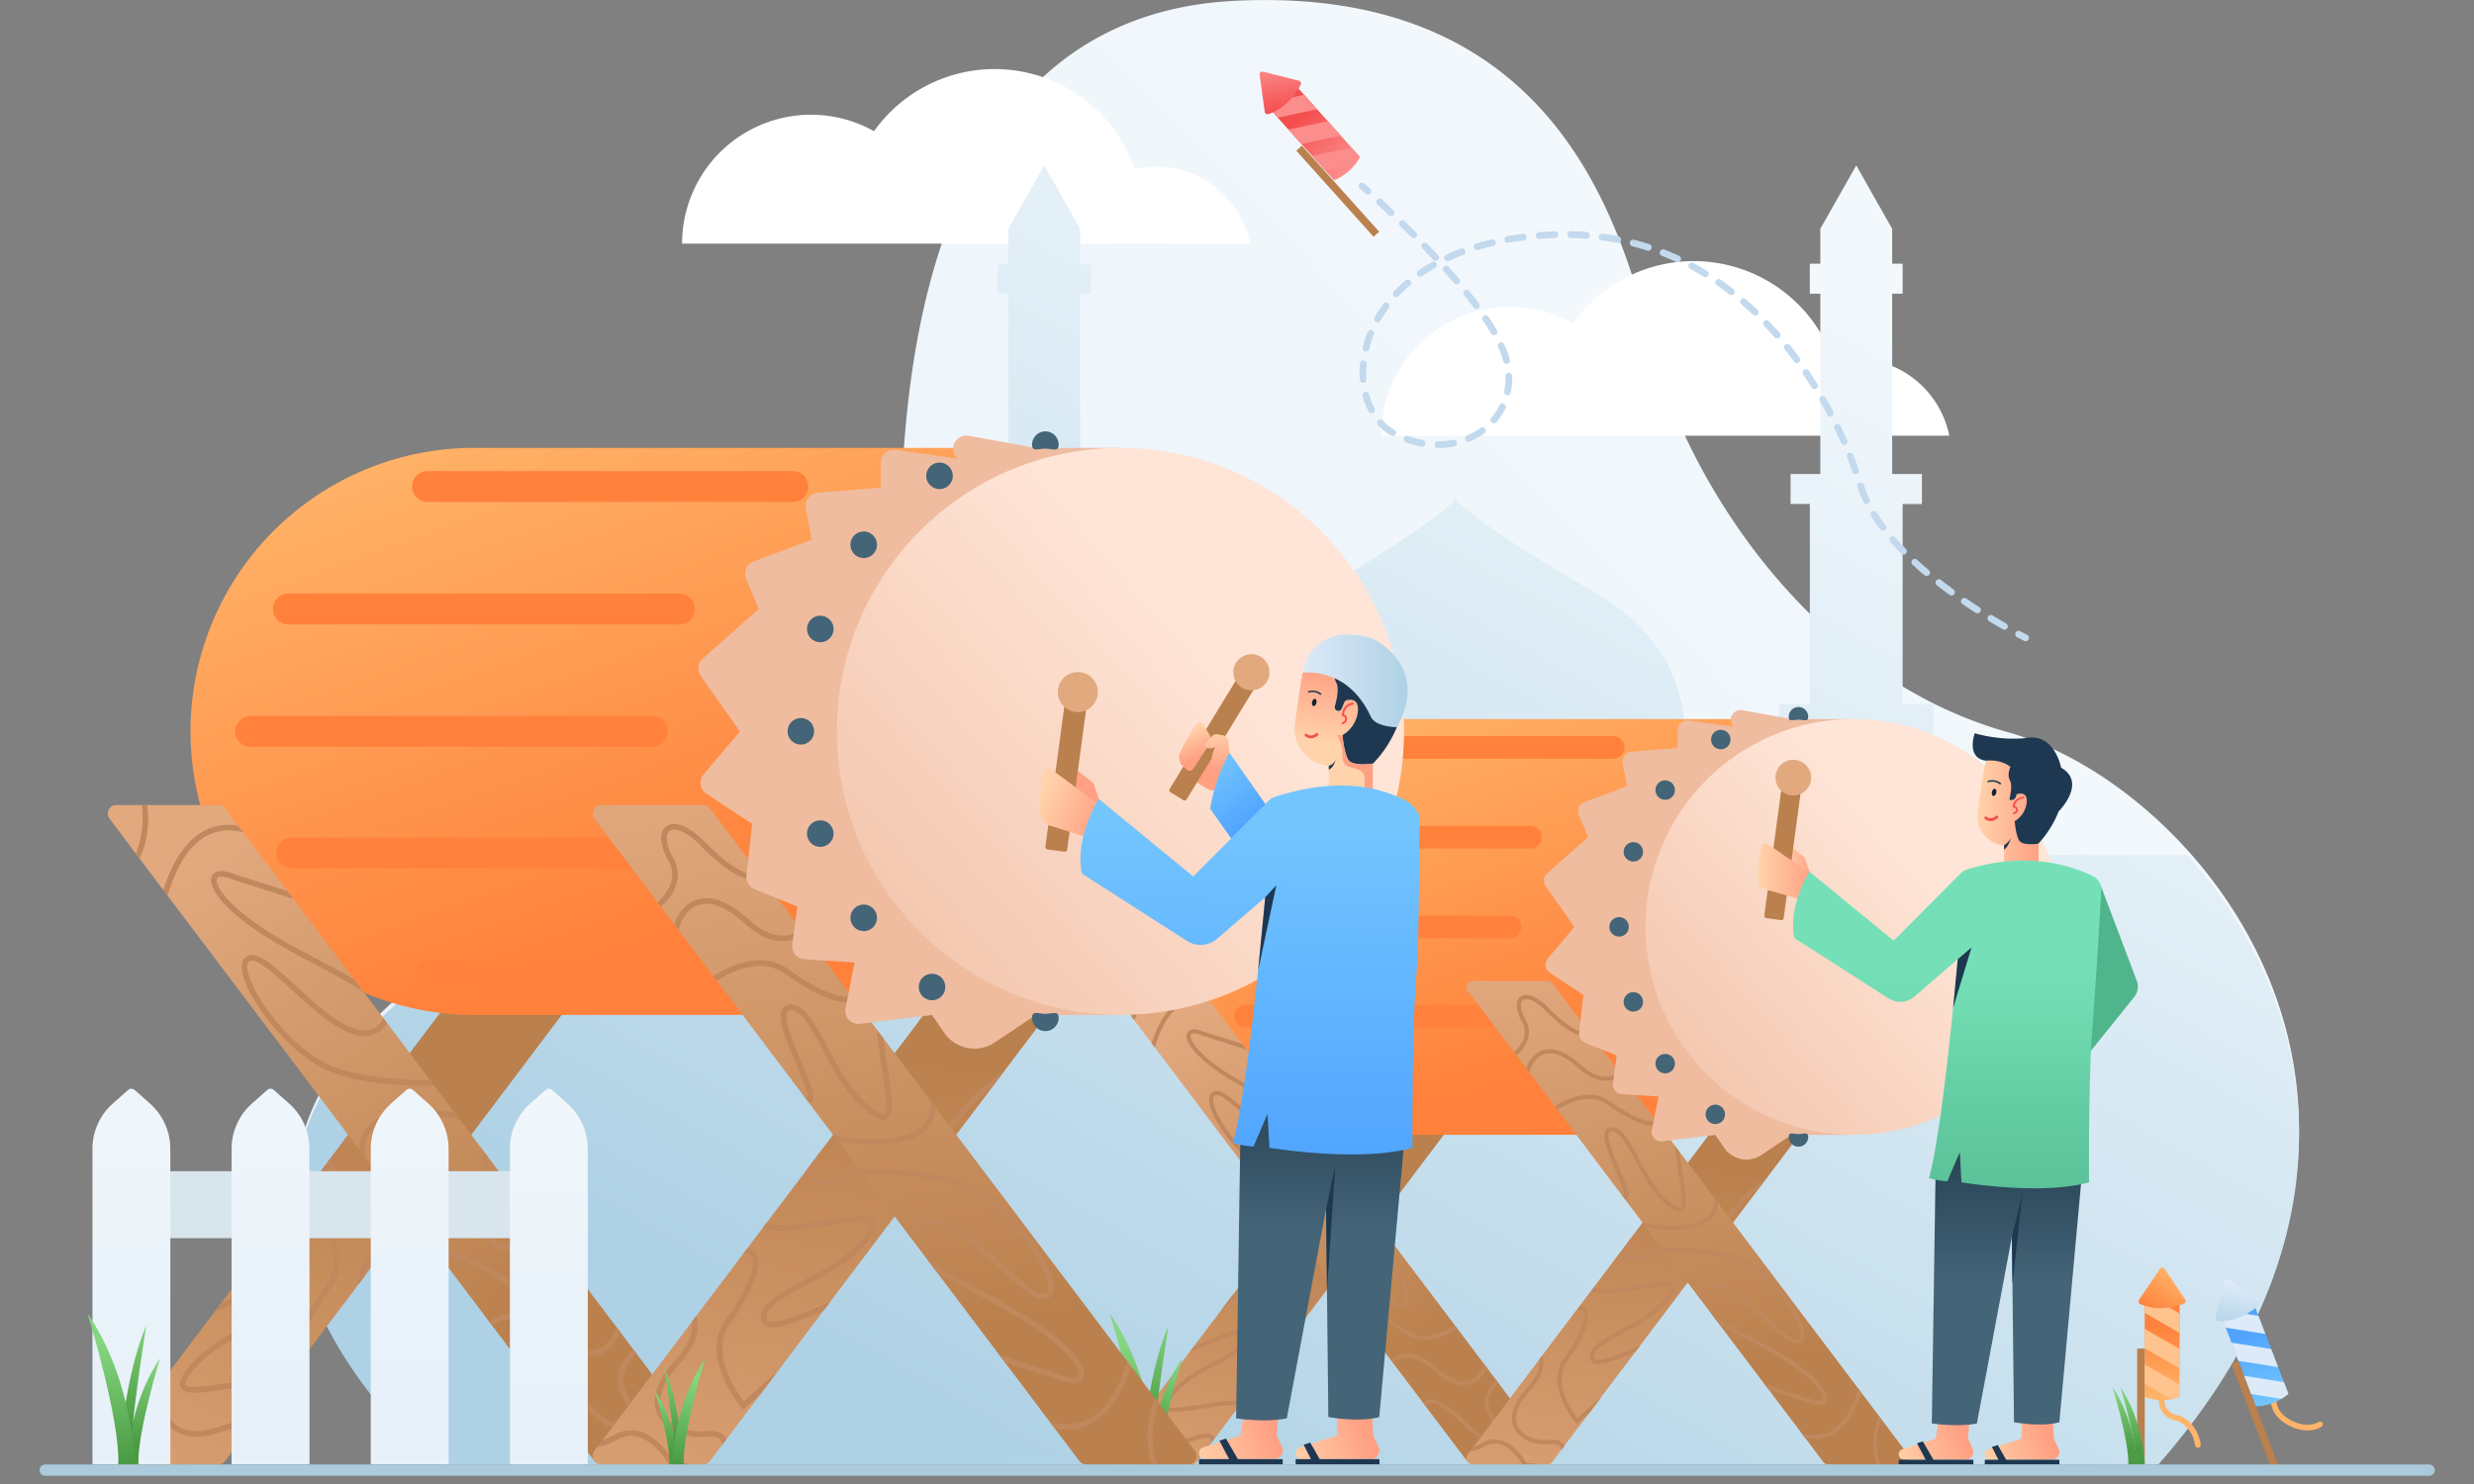 <svg height="480" viewBox="0 0 800 480" width="800" xmlns="http://www.w3.org/2000/svg" xmlns:xlink="http://www.w3.org/1999/xlink"><rect x="0" y="0" width="800" height="480" fill="#808080" stroke="none"/><linearGradient id="a" gradientUnits="userSpaceOnUse" x1="1516.56" x2="1087.81" y1="569.21" y2="989.65"><stop offset="0" stop-color="#f2f8fc"/><stop offset="1" stop-color="#e8f1f9"/></linearGradient><linearGradient id="b" gradientUnits="userSpaceOnUse" x1="1499.07" x2="1183.6" y1="462.73" y2="1020.53"><stop offset="0" stop-color="#f2f8fc"/><stop offset="1" stop-color="#aed1e5"/></linearGradient><linearGradient id="c" gradientUnits="userSpaceOnUse" x1="1421.38" x2="1446.91" y1="1049.89" y2="855.15"><stop offset="0" stop-color="#e2a97f"/><stop offset="1" stop-color="#ba804d"/></linearGradient><linearGradient id="d" x1="1215.93" x2="1289.51" xlink:href="#c" y1="1053.36" y2="871.25"/><linearGradient id="e" gradientUnits="userSpaceOnUse" x1="1325.64" x2="1385.87" y1="635.27" y2="807.42"><stop offset="0" stop-color="#ffb469"/><stop offset="1" stop-color="#ff813b"/></linearGradient><linearGradient id="f" x1="1391.48" x2="1391.54" xlink:href="#c" y1="987.15" y2="987.24"/><linearGradient id="g" x1="1223.45" x2="1322.05" xlink:href="#c" y1="785.37" y2="938.48"/><linearGradient id="h" x1="1420.86" x2="1455.44" xlink:href="#c" y1="752.94" y2="946.28"/><linearGradient id="i" gradientUnits="userSpaceOnUse" x1="1546.62" x2="1405.45" y1="722.87" y2="847.48"><stop offset="0" stop-color="#ffe5d7"/><stop offset="1" stop-color="#efbca0"/></linearGradient><linearGradient id="j" gradientTransform="translate(-1287.15)" gradientUnits="userSpaceOnUse" x1="2503.43" x2="2495.56" y1="941.17" y2="978.62"><stop offset="0" stop-color="#85d680"/><stop offset="1" stop-color="#4a9b43"/></linearGradient><linearGradient id="k" x1="2503.01" x2="2492.95" xlink:href="#j" y1="922.14" y2="970.03"/><linearGradient id="l" gradientTransform="matrix(-1 0 0 1 1301.67 0)" x1="107.57" x2="96.38" xlink:href="#j" y1="933.48" y2="986.78"/><linearGradient id="m" x1="1061.44" x2="1096.25" xlink:href="#c" y1="1072.6" y2="807.01"/><linearGradient id="n" x1="781.24" x2="881.59" xlink:href="#c" y1="1077.33" y2="828.98"/><linearGradient id="o" x1="930.86" x2="1013" xlink:href="#e" y1="507.14" y2="741.92"/><linearGradient id="p" x1="1020.66" x2="1020.74" xlink:href="#c" y1="987.04" y2="987.16"/><linearGradient id="q" x1="791.49" x2="925.97" xlink:href="#c" y1="711.84" y2="920.65"/><linearGradient id="r" x1="1060.73" x2="1107.89" xlink:href="#c" y1="667.62" y2="931.3"/><linearGradient id="s" x1="1232.24" x2="1039.71" xlink:href="#i" y1="626.61" y2="796.56"/><linearGradient id="t" gradientUnits="userSpaceOnUse" x1="1485.47" x2="1499.56" y1="723.94" y2="723.94"><stop offset="0" stop-color="#ffd3ab"/><stop offset="1" stop-color="#ffa083"/></linearGradient><linearGradient id="u" x1="1571.96" x2="1599.15" xlink:href="#t" y1="699.1" y2="699.1"/><linearGradient id="v" x1="1534.69" x2="1565.85" xlink:href="#t" y1="985.61" y2="974.41"/><linearGradient id="w" x1="1572.87" x2="1602.93" xlink:href="#t" y1="985.36" y2="974.55"/><linearGradient id="x" gradientUnits="userSpaceOnUse" x1="1585.27" x2="1585.27" y1="907.34" y2="840.45"><stop offset="0" stop-color="#446477"/><stop offset="1" stop-color="#243e51"/></linearGradient><linearGradient id="y" x1="1474.79" x2="1498.96" xlink:href="#t" y1="725.08" y2="725.08"/><linearGradient id="z" gradientUnits="userSpaceOnUse" x1="1558.64" x2="1558.64" y1="766.58" y2="903.27"><stop offset="0" stop-color="#75e0b7"/><stop offset="1" stop-color="#50b58c"/></linearGradient><linearGradient id="A" x1="1224" x2="1258.98" xlink:href="#t" y1="985.37" y2="972.8"/><linearGradient id="B" x1="1266.86" x2="1300.61" xlink:href="#t" y1="985.1" y2="972.97"/><linearGradient id="C" gradientTransform="matrix(.983 .186 -.186 .983 636.16 -114.2)" x1="719.37" x2="726.45" xlink:href="#t" y1="653.28" y2="663.75"/><linearGradient id="D" gradientTransform="matrix(.983 .186 -.186 .983 636.16 -114.2)" x1="730.93" x2="738.05" xlink:href="#t" y1="650.8" y2="667.38"/><linearGradient id="E" gradientUnits="userSpaceOnUse" x1="1247.12" x2="1266.91" y1="664.83" y2="690.11"><stop offset="0" stop-color="#73c5fe"/><stop offset="1" stop-color="#50a4fe"/></linearGradient><linearGradient id="F" x1="1280.78" x2="1280.78" xlink:href="#x" y1="885.24" y2="810.15"/><linearGradient id="G" x1="1287.29" x2="1290.84" xlink:href="#t" y1="668.05" y2="634.92"/><linearGradient id="H" gradientUnits="userSpaceOnUse" x1="1272.7" x2="1319.29" y1="639.78" y2="639.78"><stop offset="0" stop-color="#ddeaf8"/><stop offset="1" stop-color="#aed1e5"/></linearGradient><linearGradient id="I" gradientTransform="matrix(1.06 .02 .02 1.11 -120.66 -392.62)" x1="1189.33" x2="1214.11" xlink:href="#t" y1="949.38" y2="960.42"/><linearGradient id="J" x1="1249.57" x2="1247.72" xlink:href="#E" y1="702.86" y2="856.74"/><linearGradient id="K" x1="1654" x2="1654" xlink:href="#e" y1="957.58" y2="925.27"/><linearGradient id="L" x1="1661.45" x2="1650.28" xlink:href="#e" y1="902.86" y2="921.03"/><linearGradient id="M" gradientTransform="matrix(.744 -.668 .668 .744 -1792.6 1290.94)" gradientUnits="userSpaceOnUse" x1="2881.73" x2="2881.73" y1="1408.8" y2="1376.48"><stop offset="0" stop-color="#fc8d8d"/><stop offset="1" stop-color="#f44e4e"/></linearGradient><linearGradient id="N" x1="2890.4" x2="2879.23" xlink:href="#M" y1="1352.09" y2="1370.26"/><linearGradient id="O" gradientTransform="matrix(.934 -.357 .357 .934 -850.01 307.55)" x1="2151.43" x2="2151.43" xlink:href="#E" y1="1520.6" y2="1488.29"/><linearGradient id="P" gradientTransform="matrix(.934 -.357 .357 .934 -850.01 307.55)" x1="2157.79" x2="2146.62" xlink:href="#H" y1="1467.64" y2="1485.81"/><linearGradient id="Q" gradientTransform="matrix(-1 0 0 1 3865.17 0)" x1="2230.95" x2="2225.22" xlink:href="#j" y1="953.75" y2="981.03"/><linearGradient id="R" gradientTransform="matrix(-1 0 0 1 3865.17 0)" x1="2227.47" x2="2221.75" xlink:href="#j" y1="953.75" y2="981.03"/><linearGradient id="S" gradientTransform="matrix(-1 0 0 1 2810.75 0)" x1="1823.39" x2="1817.87" xlink:href="#j" y1="954.94" y2="981.25"/><linearGradient id="T" gradientTransform="matrix(-1 0 0 1 2810.75 0)" x1="1823.1" x2="1816.04" xlink:href="#j" y1="941.57" y2="975.22"/><linearGradient id="U" gradientTransform="translate(221.93)" x1="781.01" x2="773.14" xlink:href="#j" y1="949.54" y2="986.99"/><linearGradient id="V" x1="938.38" x2="938.38" xlink:href="#a" y1="789.74" y2="962.26"/><linearGradient id="W" x1="876.66" x2="876.66" xlink:href="#a" y1="777.52" y2="950.04"/><linearGradient id="X" x1="814.94" x2="814.94" xlink:href="#a" y1="777.52" y2="950.04"/><linearGradient id="Y" x1="753.22" x2="753.22" xlink:href="#a" y1="777.52" y2="950.04"/><linearGradient id="Z" x1="2049.98" x2="2042.11" xlink:href="#j" y1="941.17" y2="978.62"/><linearGradient id="aa" x1="2049.56" x2="2039.5" xlink:href="#j" y1="922.14" y2="970.03"/><linearGradient id="ab" gradientTransform="matrix(-1 0 0 1 1301.67 0)" x1="561.02" x2="549.82" xlink:href="#j" y1="933.48" y2="986.78"/><linearGradient id="ac" gradientUnits="userSpaceOnUse" x1="1516.56" x2="1087.81" xlink:href="#a" y1="569.21" y2="989.65"/><linearGradient id="ad" gradientUnits="userSpaceOnUse" x1="1421.38" x2="1446.91" xlink:href="#c" y1="1049.89" y2="855.15"/><linearGradient id="ae" gradientUnits="userSpaceOnUse" x1="1325.64" x2="1385.87" xlink:href="#e" y1="635.27" y2="807.42"/><linearGradient id="af" gradientUnits="userSpaceOnUse" x1="1546.62" x2="1405.45" xlink:href="#i" y1="722.87" y2="847.48"/><linearGradient id="ag" gradientTransform="translate(-1287.15)" gradientUnits="userSpaceOnUse" x1="2503.43" x2="2495.56" xlink:href="#j" y1="941.17" y2="978.62"/><linearGradient id="ah" gradientUnits="userSpaceOnUse" x1="1485.47" x2="1499.56" xlink:href="#t" y1="723.94" y2="723.94"/><linearGradient id="ai" gradientUnits="userSpaceOnUse" x1="1585.27" x2="1585.27" xlink:href="#x" y1="907.34" y2="840.45"/><linearGradient id="aj" gradientUnits="userSpaceOnUse" x1="1247.12" x2="1266.91" xlink:href="#E" y1="664.83" y2="690.11"/><linearGradient id="ak" gradientUnits="userSpaceOnUse" x1="1272.7" x2="1319.29" xlink:href="#H" y1="639.78" y2="639.78"/><linearGradient id="al" gradientTransform="matrix(.744 -.668 .668 .744 -1792.6 1290.94)" gradientUnits="userSpaceOnUse" x1="2881.73" x2="2881.73" xlink:href="#M" y1="1408.8" y2="1376.48"/><g transform="matrix(.729 0 0 .729 -506.601 -246.177)"><path d="m1652.45 985.09-2.12 2.39h-759.2s-1-.82-2.81-2.39c-20.51-18-141.69-134 19.79-231.21 23.73-14.29 44.42-27.25 62.45-39.08 115.42-75.72 122.3-105.09 123.64-140.43 1.55-40.86.16-228.51 147.87-236.28s173.43 106.72 186.86 157.05c8.27 31 31 77.63 68.75 114.85a221.57 221.57 0 0 0 41.16 32.26q4.88 2.94 10 5.63c1.2.64 2.42 1.26 3.65 1.87a186.18 186.18 0 0 0 33.19 12.85c26.56 7.44 55.63 25.84 79.45 52.2 54.57 60.41 81.55 162.6-12.68 270.29z" fill="url(#ac)"/><path d="m1559.56 531h-252a57.17 57.17 0 0 1 85.14-49.88 65.66 65.66 0 0 1 115.57 16.71 42.69 42.69 0 0 1 51.3 33.17z" fill="#fff"/><path d="m1249.48 445.79h-252a57.17 57.17 0 0 1 85.14-49.88 65.66 65.66 0 0 1 115.57 16.71 42.68 42.68 0 0 1 51.29 33.17z" fill="#fff"/><path d="m1652.45 987.36h-764.13c-20.51-18-141.69-134 19.79-231.21 23.73-14.29 44.42-27.25 62.45-39.08h161.59v-53.6h-8.23v-13.32h13.62v-88.84h-8.54v-13.31h13.2v-80h-4.65v-13.3h4.65v-15.49l15.93-28.12 15.94 28.12v15.49h4.64v13.3h-4.64v80h13.2v13.32h-8.56v88.84h13.63v13.32h-8.23v53.6h47.58v-24.25h11.46c-5-15.22-15.41-62.67 34.82-91.76 60.46-35 62.59-42.36 62.59-42.36s2.14 7.36 62.6 42.36c50.23 29.09 39.78 76.54 34.82 91.76h7v24.24h47.35v-53.6h-8.23v-13.32h13.63v-88.84h-8.56v-13.31h13.2v-80h-4.64v-13.3h4.64v-15.49l15.94-28.12 15.93 28.12v15.49h4.65v13.3h-4.65v80h13.2v13.32h-8.55v88.84h13.62v13.32h-8.23v53.6h120.82c54.6 60.4 81.58 162.59-12.65 270.28z" fill="url(#b)"/><path d="m1541.27 777.33-27.27 36.16-1.15 1.51-7.41 9.82-2.08 2.77-24.16 32-3.79 5-16.48 21.84-3 3.92-10.86 14.39-1.52 2-20.91 27.7-2.17 2.89-15 19.83-5.52 7.33-11.08 14.66-1.32 1.76-4.07 5.4a2.75 2.75 0 0 1 -2.19 1.1h-33.19a2.74 2.74 0 0 1 -2.18-4.4l1-1.39 1.66-2.18 29-38.39 1.47-2 15.33-20.32 1.32-1.74 5-6.61 1.17-1.54 13.17-17.45 5.87-7.79 82.8-109.6a2.74 2.74 0 0 1 2.18-1.08h33.19a2.73 2.73 0 0 1 2.19 4.41z" fill="url(#ad)"/><path d="m1378.85 987.47h-8.64c-1.08-1.8-4.77-7.44-9.81-8.93a8.91 8.91 0 0 0 -7 .89 17.28 17.28 0 0 1 -6.35 2.25l1.66-2.18a20.45 20.45 0 0 0 3.8-1.66 10.61 10.61 0 0 1 8.44-1.05c5.93 1.76 10 8.19 11 10z" fill="#c1875d"/><path d="m1388.6 978.6a5.15 5.15 0 0 1 .33.61l-1.32 1.76a3.56 3.56 0 0 0 -.52-1.33c-.75-1.1-2.33-1.53-4.7-1.27-6.87.73-13.34-2.08-15.75-6.83-1.76-3.49-2.19-9.47 5.78-18.18 3.91-4.28 5.66-8.4 5.23-12.25l1.47-2a7.73 7.73 0 0 1 .19.8c.92 4.69-1 9.61-5.54 14.64-5.76 6.28-7.66 11.87-5.5 16.13 2.31 4.56 8.75 6.39 13.92 5.83 3.09-.29 5.25.41 6.41 2.09z" fill="#c1875d"/><path d="m1405.53 957.22-5.52 7.33-5.68 5-.6-.71c-.57-.68-13.68-16.55-5.13-28.34 6.75-9.32 10.32-18 8.48-20.72a2.91 2.91 0 0 0 -2.63-1l1.32-1.74a3.93 3.93 0 0 1 2.82 1.67c3.7 5.43-6.44 20-8.51 22.82-6.74 9.3 2.06 22.15 4.47 25.35z" fill="#c1875d"/><path d="m1437.34 908.24c.89 1.57-.15 3.9-3.45 7.79-4.68 5.5-12.22 9.52-18.88 13.06-7.18 3.83-13.39 7.14-13 10.69a1 1 0 0 0 .51.91c2.29 1.37 10.57-2.13 16.61-4.7 1.28-.55 2.47-1 3.55-1.49l-2.17 2.89-.67.28c-8.88 3.76-15.38 6.3-18.25 4.6a2.88 2.88 0 0 1 -1.4-2.31c-.48-4.79 5.89-8.18 14-12.48 6.51-3.47 13.89-7.39 18.34-12.64 3.62-4.25 3.41-5.45 3.26-5.72-.76-1.35-7.45-.34-13.92.64-2.63.4-5.62.86-8.75 1.26-5.4.69-9.52.51-12.33-.54l1.17-1.54c2.13.68 5.52 1 10.92.27 3.12-.41 6.09-.85 8.72-1.25 8.94-1.37 14.4-2.19 15.74.28z" fill="#c1875d"/><path d="m1445.1 904.78-1.52 2c-.62-5.06-2.21-8.62-4.74-10.65-3.17-2.54-8-2.68-14.35-.44-4.81 1.7-7.77 1.66-9-.14-.73-1-.75-2.44-.35-4.08l5.87-7.79c-2.9 4.47-5.19 9.21-4 10.81.34.46 1.7 1.35 7-.52 7-2.48 12.4-2.22 16.1.74 2.44 2.07 4.15 5.43 4.99 10.07z" fill="#c1875d"/><path d="m1479.19 859.6-3.79 5c-5.8 4.63-11.4 10.57-14.38 16.53a35.38 35.38 0 0 0 -2.1 5.31l-3 3.92a45 45 0 0 1 3.42-10c3.84-7.6 12.12-15.61 19.85-20.76z" fill="#c1875d"/><path d="m1514 813.49-1.15 1.51c-2-.87-3.29-1.43-4-1.79l-3.38 11.61-2.08 2.77-.61-.06 5-17.08 1 .7s.81.48 5.22 2.34z" fill="#c1875d"/><path d="m1383.54 777.33-84.86 112.46-2.31 3.07-25 33.17-2.08 2.78-17.06 22.61-1.11 1.47-5.12 6.79-1.24 1.64-11 14.57-1.66 2.11-6.29 8.35a2.78 2.78 0 0 1 -2.19 1.1h-33.19a2.75 2.75 0 0 1 -2.19-4.4l3-3.9 2.52-3.33 9.58-12.71 1.67-2.2 17.59-23.34 2.08-2.74 11.84-15.68 4.75-6.31 18-23.92 2.21-2.91 2.55-3.39 1.29-1.69 80.68-106.93a2.72 2.72 0 0 1 2.19-1.09h33.18a2.74 2.74 0 0 1 2.17 4.42z" fill="url(#d)"/><path d="m1191.19 979.17 2.52-3.33a60 60 0 0 1 -3 11.63h-.23a2.77 2.77 0 0 1 -1.56-.48 49.3 49.3 0 0 0 2.27-7.82z" fill="#c1875d"/><path d="m1233.34 975.17a2.76 2.76 0 0 1 .38.72l-1.61 2.12a2.47 2.47 0 0 0 -.26-1.78c-.32-.47-1.68-1.35-7 .51-7 2.48-12.4 2.23-16.09-.73q-4.6-3.71-5.51-12.88l1.66-2.2q.46 10 5 13.66c3.17 2.54 8 2.68 14.34.43 4.84-1.7 7.81-1.65 9.09.15z" fill="#c1875d"/><path d="m1216.28 955.89c-3.61 4.25-3.41 5.46-3.25 5.72.75 1.36 7.44.34 13.92-.65 2.63-.39 5.61-.84 8.75-1.25a32.84 32.84 0 0 1 10.24 0l-1.23 1.62a34.66 34.66 0 0 0 -8.78.21c-3.12.4-6.08.86-8.71 1.25-9 1.36-14.42 2.2-15.79-.27-.88-1.57.15-3.91 3.46-7.79 4.68-5.51 12.22-9.53 18.87-13.07 7.18-3.82 13.39-7.13 13-10.68a1.08 1.08 0 0 0 -.51-.92c-2.3-1.37-10.58 2.14-16.62 4.7-2.87 1.21-5.22 2.2-7.09 2.86l2.07-2.74c1.45-.6 3-1.23 4.31-1.8 8.88-3.77 15.38-6.3 18.26-4.59a2.9 2.9 0 0 1 1.4 2.3c.47 4.79-5.9 8.18-14 12.48-6.46 3.45-13.84 7.38-18.3 12.62z" fill="#c1875d"/><path d="m1255 901.89c.57.66 13.68 16.53 5.13 28.34-6.75 9.31-10.31 18-8.48 20.71a1.86 1.86 0 0 0 .48.49l-1.1 1.46a3.67 3.67 0 0 1 -.89-.91c-3.7-5.43 6.44-20 8.51-22.83 6.74-9.3-2.06-22.16-4.46-25.34l-14.55 12.86q-1.61 1.22-3.21 2.49l4.75-6.29 13.22-11.69z" fill="#c1875d"/><path d="m1282.13 899.2c1.76 3.47 2.2 9.47-5.77 18.19a19.57 19.57 0 0 0 -5 8.64l-2.08 2.78c-.11-4.1 1.81-8.35 5.77-12.66 5.75-6.29 7.65-11.87 5.48-16.13-2.29-4.56-8.74-6.39-13.91-5.83-3.09.32-5.25-.37-6.41-2.07a5.86 5.86 0 0 1 -.91-3.18l2.21-2.91c-.46 1.86-.62 3.84.21 5.06s2.34 1.53 4.71 1.28c6.81-.73 13.29 2.07 15.7 6.83z" fill="#c1875d"/><path d="m1298.68 889.79-2.31 3.07h-.08a10.51 10.51 0 0 1 -8.43 1.05c-5.92-1.76-10-8.2-11-9.94l-12.86-1.33 1.29-1.69 12.72 1.33.22.43c0 .08 4.14 7.7 10.13 9.49a8.83 8.83 0 0 0 7-.9 22.93 22.93 0 0 1 3.32-1.51z" fill="#c1875d"/><path d="m1307.57 656.73h-.75a92.24 92.24 0 1 0 0 184.47h182.67v-184.47z" fill="url(#ae)"/><path d="m1391.09 987.38a3 3 0 0 0 .85-.36 2.3 2.3 0 0 1 -.85.36z" fill="url(#f)"/><path d="m1369.79 749a5 5 0 0 0 -5-5h-130.6a5 5 0 0 0 0 10h130.57a5 5 0 0 0 5.03-5z" fill="#ff813b"/><path d="m1246.25 714.16h127.53a5 5 0 1 0 0-10h-127.53a5 5 0 1 0 0 10z" fill="#ff813b"/><path d="m1291.71 674.34h118.76a5.025 5.025 0 1 0 0-10.05h-118.76a5.025 5.025 0 1 0 0 10.05z" fill="#ff813b"/><path d="m1380 788.53a5 5 0 0 0 -5-5h-127.52a5 5 0 0 0 0 10h127.52a5 5 0 0 0 5-5z" fill="#ff813b"/><path d="m1411.71 823.33h-118.77a5 5 0 0 0 0 10h118.77a5 5 0 0 0 0-10z" fill="#ff813b"/><path d="m1364.76 958.18-6.86 9.09-1.3 1.72-3.91 5.18-1.15 1.52-5.56 7.38a2.75 2.75 0 0 0 -.12 3.14l-18.5-24.51-1.18-1.58-13.35-17.69-1.11-1.47-15-19.93-1.11-1.47-7-9.26-1.93-2.56-15.23-20.17-2-2.58-62.3-82.57-1.4-1.85-7.66-10.17-1.3-1.7-8.56-11.35a2.73 2.73 0 0 1 2.19-4.38h33.18a2.74 2.74 0 0 1 2.19 1.08l4.22 5.6 1.65 2.19 14.43 19.11 1.93 2.56 19.72 26.13 3.12 4.14 6.36 8.44 1.27 1.68 14 18.58 1.39 1.84 6.59 8.72 1.69 2.26 8 10.58 1.2 1.59 29 38.37 1.13 1.51 11.58 15.35 1.35 1.78 4.15 5.51 1.12 1.48z" fill="url(#g)"/><g fill="#c1875d"><path d="m1198.31 789.87c-.06.18-.14.34-.2.51l-1.3-1.7a30.94 30.94 0 0 0 1.94-15.73h1.78a32.61 32.61 0 0 1 -2.22 16.92z"/><path d="m1218.68 783.65c-6 3.94-9.53 11.94-11.51 18.75l-1.4-1.85c2.14-6.79 5.79-14.43 11.91-18.43a17 17 0 0 1 12.35-2.49l1.65 2.19c-4.9-1.22-9.26-.62-13 1.83z"/><path d="m1237.45 814.71c-13.1-8.64-17.43-15.61-15.91-18.69.4-.8 1.79-2.51 6.14-1 2.08.72 5.14 1.68 8.69 2.8 3 1 6.39 2 9.74 3.12l1.93 2.56c-4.13-1.38-8.46-2.75-12.23-3.93-3.55-1.13-6.62-2.11-8.72-2.83s-3.54-.65-3.9.09c-.77 1.56 2 7.59 15.26 16.37 5.44 3.58 11.74 6.92 17.84 10.14 4.13 2.19 8.06 4.27 11.47 6.29l3.12 4.14a169.66 169.66 0 0 0 -15.45-8.82c-6.13-3.25-12.43-6.6-17.98-10.24z"/><path d="m1257.51 858.49c-12.78-6.4-26.78-25.58-26.27-33.27a3.43 3.43 0 0 1 2.3-3.32c3.28-1.12 8.56 3.7 15.22 9.8 9.11 8.34 20.45 18.72 26.85 12.88a5.18 5.18 0 0 0 1.63-2.38l1.27 1.68a8.18 8.18 0 0 1 -1.67 2.06c-7.63 7-19.65-4-29.31-12.89-5.47-5-11.14-10.19-13.39-9.42-.42.14-1 .47-1.07 1.71-.43 6.39 12.39 25.08 25.26 31.51 9.51 4.76 24.76 5.6 34.2 5.61l1.39 1.84c-9.42.09-25.92-.6-36.41-5.81z"/><path d="m1273.31 879c-1.7 2.12-2.32 5-1.88 8.52l-2-2.58a11.54 11.54 0 0 1 2.42-7.08c4.08-5.08 13.26-6.8 27.29-5.07.44 0 .89.12 1.33.2l1.69 2.26a22 22 0 0 0 -3.25-.65c-13.31-1.6-21.91-.12-25.6 4.4z"/><path d="m1304.64 903.72c-3.47-6.51-7.4-13.89-12.63-18.34-4.26-3.61-5.46-3.41-5.73-3.25-1.35.75-.34 7.44.65 13.91.39 2.63.85 5.62 1.25 8.75a45.78 45.78 0 0 1 .41 5.51l-1.93-2.56c-.07-.84-.16-1.73-.29-2.7-.4-3.11-.86-6.09-1.25-8.71-1.36-9-2.19-14.42.28-15.79 1.57-.89 3.91.16 7.79 3.46 5.51 4.68 9.53 12.22 13.07 18.88 3.82 7.17 7.13 13.38 10.68 13a1 1 0 0 0 .91-.5c1.37-2.3-2.13-10.58-4.69-16.62-3.35-7.86-4.91-11.8-3-12.89l1.2 1.59h-.17c-.32 1.21 2 6.63 3.66 10.61 3.76 8.88 6.29 15.39 4.58 18.26a2.88 2.88 0 0 1 -2.3 1.4c-4.79.45-8.13-5.93-12.49-14.01z"/><path d="m1341.48 927.33c-5.7 3.48-15.72 7.8-23.81 1.95-9.32-6.76-18-10.33-20.72-8.49a1 1 0 0 0 -.27.24l-1.11-1.47a2.26 2.26 0 0 1 .35-.28c5.43-3.7 20 6.44 22.83 8.52 7.09 5.13 16.24 1.24 21.6-2z"/><path d="m1330.51 945.45c-4.57-4.18-9-5.9-13-5.1a11.6 11.6 0 0 0 -4.64 2.08l-1.11-1.47a13.71 13.71 0 0 1 5.39-2.4c4.69-.92 9.61 1 14.64 5.54 6.28 5.76 11.86 7.66 16.13 5.5 2.59-1.31 4.28-4 5.18-6.92l1.35 1.78a12.49 12.49 0 0 1 -5.71 6.77c-3.52 1.77-9.51 2.2-18.23-5.78z"/><path d="m1346.07 969.4a19.45 19.45 0 0 0 6.62 4.77l-1.15 1.52a22.45 22.45 0 0 1 -6.77-5c-7.46-7.61-13.72-11.51-16.34-10.16a2.54 2.54 0 0 0 -1.07 1.18l-1.18-1.58a4.07 4.07 0 0 1 1.42-1.23c4.73-2.44 13.6 5.53 18.47 10.5z"/><path d="m1356.6 964.5a21.94 21.94 0 0 1 1.3 2.77l-1.3 1.72a20.79 20.79 0 0 0 -1.6-3.6 10.61 10.61 0 0 1 -1-8.44 16.45 16.45 0 0 1 4.61-7l1.12 1.48a14.4 14.4 0 0 0 -4 6 8.85 8.85 0 0 0 .87 7.07z"/></g><path d="m1539.08 987.47h-33.19a2.73 2.73 0 0 1 -2.18-1.1l-8-10.59-1.73-2.3-14.46-19.17-2-2.58-20.06-26.59-3.36-4.45-4.93-6.53-1.44-1.9-14.45-19.17-1.38-1.83-6.71-8.89-1.78-2.35-7.62-10.11-1.77-2.33-28.28-37.58-1.13-1.49-11.29-15-1.39-1.85-4.34-5.74-1.1-1.47-20.49-27.12a2.73 2.73 0 0 1 2.18-4.38h33.19a2.76 2.76 0 0 1 2.19 1.08l15.35 20.35 1.13 1.5 13.26 17.57 1.1 1.47 15.06 19.94 1.1 1.47 7.48 9.91 2 2.65 15.24 20.18 1.8 2.4 62.15 82.36 1.37 1.83 7.65 10.13 1.3 1.72 11.74 15.56a2.75 2.75 0 0 1 -2.21 4.4z" fill="url(#h)"/><path d="m1372.63 798.6a17 17 0 0 1 -5 7.38l-1.1-1.47a15.05 15.05 0 0 0 4.39-6.43 8.83 8.83 0 0 0 -.89-7c-2.83-5.08-3.09-9.35-.68-11.14 2.71-2 7.51-.12 12.5 5 7.46 7.61 13.72 11.5 16.33 10.15a2 2 0 0 0 .75-.65l1.13 1.5a3.64 3.64 0 0 1 -1 .78c-4.74 2.43-13.61-5.54-18.47-10.51s-8.6-5.91-10.1-4.78c-1.31 1-1.45 4.07 1.18 8.79a10.65 10.65 0 0 1 .96 8.38z" fill="#c1875d"/><path d="m1414.38 814.92a13.42 13.42 0 0 1 -4.92 2.07c-4.68.92-9.6-1-14.62-5.54-6.3-5.76-11.87-7.66-16.15-5.5-2.78 1.41-4.54 4.36-5.37 7.62l-1.39-1.85a12.72 12.72 0 0 1 5.94-7.4c3.49-1.77 9.48-2.19 18.2 5.78 4.57 4.18 9 5.9 13 5.1a11.51 11.51 0 0 0 4.17-1.75z" fill="#c1875d"/><path d="m1407.83 827.76c-7.3-5.29-16.81-1-22.09 2.26l-1.13-1.49c5.6-3.52 16-8.28 24.29-2.25 9.11 6.59 17.65 10.15 20.54 8.58l1.1 1.47c-5.49 3.51-19.86-6.51-22.71-8.57z" fill="#c1875d"/><path d="m1441.19 875c-1.58.89-3.91-.15-7.8-3.46-5.5-4.68-9.52-12.21-13.07-18.87-3.82-7.18-7.12-13.39-10.69-13a1.06 1.06 0 0 0 -.91.5c-1.36 2.3 2.15 10.58 4.71 16.62 3.43 8.11 5 12.05 2.76 13l-.35.11-1.77-2.33a2.75 2.75 0 0 0 1.28.54c.34-1.21-2-6.63-3.65-10.61-3.76-8.88-6.29-15.38-4.59-18.26a2.88 2.88 0 0 1 2.3-1.39c4.8-.48 8.19 5.89 12.48 14 3.47 6.51 7.4 13.89 12.64 18.34 4.25 3.62 5.46 3.41 5.72 3.25 1.36-.75.34-7.44-.64-13.91-.4-2.63-.85-5.62-1.25-8.75-.21-1.63-.34-3.14-.38-4.52l2 2.65c0 .53.12 1.06.19 1.63.4 3.12.85 6.09 1.25 8.72 1.4 8.96 2.22 14.39-.23 15.74z" fill="#c1875d"/><path d="m1427.4 882.74c-.72-.09-1.44-.21-2.16-.37l-1.78-2.35a23.49 23.49 0 0 0 4.16.9c13.37 1.64 22 .16 25.64-4.4a10.48 10.48 0 0 0 2-7.45l1.8 2.4a11.35 11.35 0 0 1 -2.37 6.19c-4.08 5.08-13.26 6.8-27.29 5.08z" fill="#c1875d"/><path d="m1451 911a4.44 4.44 0 0 0 -1.75 3.19l-1.44-1.9a7.43 7.43 0 0 1 2-2.64c7.63-7 19.65 4 29.3 12.88 5.48 5 11.14 10.19 13.4 9.42.42-.14 1-.47 1.07-1.7.43-6.4-12.38-25.09-25.26-31.52-9.75-4.88-25.56-5.64-34.92-5.61l-1.38-1.83c9.27-.13 26.42.45 37.12 5.8 12.79 6.4 26.78 25.58 26.26 33.27a3.4 3.4 0 0 1 -2.29 3.32c-3.29 1.12-8.55-3.7-15.23-9.8-9.18-8.37-20.51-18.75-26.88-12.88z" fill="#c1875d"/><path d="m1498.89 960.54c-2.07-.71-5.13-1.68-8.67-2.8-3.31-1-7-2.23-10.7-3.43l-2-2.58c4.41 1.49 9.13 3 13.19 4.27 3.56 1.12 6.64 2.1 8.73 2.82s3.54.65 3.91-.09c.76-1.56-2-7.59-15.28-16.36-5.43-3.59-11.74-6.93-17.83-10.15-4.67-2.47-9.09-4.81-12.78-7.08l-3.36-4.45c4.16 3.12 10.47 6.47 17 9.92 6.14 3.24 12.48 6.59 18 10.23 13.09 8.64 17.42 15.61 15.9 18.69-.36.8-1.75 2.47-6.11 1.01z" fill="#c1875d"/><path d="m1519.21 953.83 1.37 1.83c-2.15 6.62-5.75 13.9-11.68 17.77a17.21 17.21 0 0 1 -13.19 2.35l-1.73-2.3c5.27 1.54 10 1 13.92-1.58 5.83-3.81 9.3-11.42 11.31-18.07z" fill="#c1875d"/><path d="m1529 987.47h-1.84c-1.73-5.31-2.46-12.73 1-21.68l1.3 1.72c-2.94 8.39-2.1 15.18-.46 19.96z" fill="#c1875d"/><path d="m1517.06 660.92v-4.19h-27.57l-21.78-3.93c-4-.73-6.79 4.23-3.85 7.08a4.23 4.23 0 0 0 .4.34l-20.35-2.82a4.24 4.24 0 0 0 -4.82 4.2v8l-20.56 1.67a4.25 4.25 0 0 0 -3.83 5l1.92 10.23-18.93 7.09a4.24 4.24 0 0 0 -2.42 5.61l4.11 9.88-18.19 16.13a4.23 4.23 0 0 0 -.65 5.62l12.74 18.17-11.83 14a4.23 4.23 0 0 0 .9 6.28l14.9 9.81-1.86 16.85a4.27 4.27 0 0 0 2.63 4.4l14 5.63-1.65 12.37a4.24 4.24 0 0 0 3.94 4.79l16.31 1.05-3 14.92a4.25 4.25 0 0 0 4.68 5l23.5-2.86 3.93 5.73a11.94 11.94 0 0 0 16.51 3.17l13.27-8.9h27.57v-4.24a92.27 92.27 0 0 0 0-176.09z" fill="#efbca0"/><circle cx="1413.11" cy="748.93" fill="#446477" r="4.32"/><circle cx="1419.43" cy="715.65" fill="#446477" r="4.32"/><circle cx="1433.55" cy="688.24" fill="#446477" r="4.32"/><circle cx="1458.22" cy="665.82" fill="#446477" r="4.32"/><path d="m1497 655.72a4.32 4.32 0 1 0 -8.64 0c0 2.39 1.93 1.3 4.32 1.3s4.32 1.09 4.32-1.3z" fill="#446477"/><circle cx="1419.43" cy="782.22" fill="#446477" r="4.32"/><circle cx="1433.55" cy="809.62" fill="#446477" r="4.32"/><circle cx="1455.78" cy="832.12" fill="#446477" r="4.32"/><path d="m1497 842.14a4.32 4.32 0 1 1 -8.64 0c0-2.38 1.93-1.29 4.32-1.29s4.32-1.09 4.32 1.29z" fill="#446477"/><circle cx="1517.06" cy="748.96" fill="url(#af)" r="92.24"/><path d="m1204.53 987.47s.72-26.46 14.84-47.09c0 0-10.13 32.82-9.59 47.09z" fill="url(#ag)"/><path d="m1200.91 987.47s2.08-37.59 12.32-61.61c0 0-7.62 47.34-7.07 61.61z" fill="url(#k)"/><path d="m1208.33 987.47s-1-37.65-21.12-67c0 0 14.42 46.7 13.65 67z" fill="url(#l)"/><path d="m1225 700.88-37.22 49.31-1.56 2.07-10.1 13.39-2.84 3.78-33 43.65-5.17 6.87-22.48 29.77-4 5.35-14.82 19.63-2.07 2.76-28.51 37.77-3 3.94-20.41 27.05-7.53 10-15.1 20-1.81 2.41-5.56 7.36a3.69 3.69 0 0 1 -3 1.5h-45.24a3.74 3.74 0 0 1 -3-6l1.42-1.89 2.25-3 39.52-52.36 2-2.67 20.9-27.7 1.8-2.38 6.8-9 1.58-2.11 18-23.79 8-10.63 112.85-149.56a3.71 3.71 0 0 1 3-1.49h45.3a3.74 3.74 0 0 1 3 5.97z" fill="url(#m)"/><path d="m1003.43 987.47h-11.78c-1.47-2.46-6.51-10.15-13.38-12.18a12.16 12.16 0 0 0 -9.58 1.21 23.59 23.59 0 0 1 -8.66 3.08l2.25-3a27 27 0 0 0 5.2-2.27 14.51 14.51 0 0 1 11.52-1.41c8.08 2.41 13.6 11.18 15 13.57z" fill="#c1875d"/><path d="m1016.73 975.38a6.6 6.6 0 0 1 .46.82l-1.81 2.41a4.66 4.66 0 0 0 -.71-1.82c-1-1.5-3.18-2.08-6.4-1.73-9.37 1-18.21-2.83-21.48-9.31-2.41-4.76-3-12.92 7.87-24.8 5.33-5.83 7.73-11.45 7.14-16.71l2-2.67c.1.36.18.73.26 1.1 1.24 6.39-1.3 13.11-7.56 20-7.85 8.57-10.44 16.18-7.5 22 3.15 6.22 11.93 8.71 19 8 4.2-.54 7.14.41 8.73 2.71z" fill="#c1875d"/><path d="m1039.82 946.22-7.53 10-7.74 6.84-.82-1c-.77-.93-18.65-22.57-7-38.65 9.2-12.71 14.07-24.59 11.57-28.26-.7-1-2.07-1.35-3.59-1.3l1.8-2.38a5.36 5.36 0 0 1 3.85 2.28c5 7.4-8.79 27.22-11.62 31.12-9.18 12.68 2.82 30.21 6.11 34.57z" fill="#c1875d"/><path d="m1083.2 879.41c1.21 2.15-.21 5.32-4.7 10.63-6.38 7.5-16.67 13-25.76 17.82-9.78 5.22-18.25 9.73-17.74 14.57a1.42 1.42 0 0 0 .7 1.25c3.13 1.85 14.41-2.92 22.65-6.42 1.76-.75 3.38-1.42 4.85-2l-3 3.94c-.31.14-.61.26-.91.38-12.11 5.14-21 8.6-24.89 6.27a3.94 3.94 0 0 1 -1.91-3.14c-.66-6.54 8-11.16 19-17 8.89-4.73 19-10.09 25-17.24 4.93-5.79 4.65-7.44 4.45-7.8-1-1.84-10.17-.46-19 .87-3.59.55-7.66 1.17-11.94 1.72-7.36.94-13 .69-16.8-.73l1.58-2.11c2.92.92 7.54 1.31 14.9.36 4.25-.54 8.31-1.15 11.89-1.69 12.37-1.92 19.77-3.04 21.63.32z" fill="#c1875d"/><path d="m1093.78 874.7-2.07 2.76c-.84-6.9-3-11.76-6.46-14.53-4.33-3.46-10.92-3.66-19.57-.6-6.56 2.32-10.59 2.26-12.35-.2-1-1.35-1-3.32-.47-5.55l8-10.63c-4 6.09-7.08 12.56-5.52 14.74.46.63 2.3 1.84 9.49-.71 9.53-3.38 16.92-3 22 1 3.48 2.81 5.81 7.4 6.95 13.72z" fill="#c1875d"/><path d="m1140.28 813.08-5.17 6.87c-7.91 6.3-15.55 14.41-19.61 22.54a47.77 47.77 0 0 0 -2.87 7.23l-4 5.35a61.19 61.19 0 0 1 4.67-13.69c5.14-10.38 16.44-21.27 26.98-28.3z" fill="#c1875d"/><path d="m1187.73 750.19-1.56 2.07c-2.79-1.19-4.48-2-5.49-2.44l-4.61 15.83-2.84 3.78-.83-.09 6.79-23.28 1.42.94c.05 0 1.13.66 7.12 3.19z" fill="#c1875d"/><path d="m1009.82 700.88-115.72 153.38-3.16 4.17-34.14 45.25-2.8 3.79-23.29 30.85-1.51 2-7 9.27-1.68 2.22-15 19.88-2.19 2.89-8.61 11.42a3.73 3.73 0 0 1 -3 1.5h-45.24a3.74 3.74 0 0 1 -3-6l4-5.32 3.43-4.54 13.09-17.36 2.27-3 24-31.82 2.83-3.73 16.14-21.41 6.48-8.58 24.62-32.63 3-4 3.49-4.63 1.75-2.31 110-145.8a3.68 3.68 0 0 1 3-1.49h45.27a3.72 3.72 0 0 1 2.97 6z" fill="url(#n)"/><path d="m747.51 976.15 3.43-4.54a81.85 81.85 0 0 1 -4.14 15.86h-.32a3.72 3.72 0 0 1 -2.12-.65 67.55 67.55 0 0 0 3.15-10.67z" fill="#c1875d"/><path d="m805 970.7a3.52 3.52 0 0 1 .51 1l-2.19 2.89a3.41 3.41 0 0 0 -.35-2.43c-.45-.63-2.29-1.84-9.49.7-9.53 3.38-16.92 3-22-1-4.19-3.36-6.69-9.23-7.52-17.56l2.27-3c.43 9.1 2.71 15.33 6.8 18.63 4.33 3.46 10.91 3.66 19.56.6 6.6-2.36 10.65-2.29 12.41.17z" fill="#c1875d"/><path d="m781.72 944.4c-4.92 5.8-4.65 7.45-4.43 7.81 1 1.84 10.15.46 19-.89 3.59-.53 7.65-1.15 11.94-1.7a44.68 44.68 0 0 1 14 0l-1.68 2.22a46.72 46.72 0 0 0 -12 .28c-4.25.55-8.3 1.17-11.87 1.71-12.28 1.86-19.68 3-21.54-.37-1.2-2.15.21-5.34 4.72-10.63 6.38-7.51 16.67-13 25.74-17.83 9.79-5.21 18.25-9.72 17.75-14.56a1.46 1.46 0 0 0 -.7-1.25c-3.14-1.87-14.42 2.92-22.66 6.41-3.91 1.65-7.13 3-9.68 3.89l2.83-3.73c2-.81 4-1.67 5.88-2.46 12.11-5.13 21-8.58 24.9-6.25a3.93 3.93 0 0 1 1.91 3.14c.65 6.53-8 11.15-19.06 17-8.9 4.71-18.97 10.07-25.05 17.21z" fill="#c1875d"/><path d="m834.58 870.75c.77.91 18.65 22.55 7 38.65-9.2 12.71-14.06 24.59-11.57 28.26a2.59 2.59 0 0 0 .66.66l-1.51 2a5 5 0 0 1 -1.21-1.25c-5-7.4 8.79-27.23 11.62-31.13 9.18-12.68-2.82-30.21-6.1-34.56l-19.83 17.54c-1.46 1.11-2.93 2.25-4.39 3.4l6.48-8.58 18-16z" fill="#c1875d"/><path d="m871.52 867.08c2.42 4.75 3 12.92-7.87 24.8-3.71 4.07-6 8-6.85 11.8l-2.8 3.79c-.17-5.58 2.45-11.37 7.86-17.27 7.83-8.57 10.42-16.18 7.48-22-3.14-6.22-11.93-8.71-19-8-4.21.45-7.15-.5-8.74-2.81a8 8 0 0 1 -1.23-4.34l3-4c-.63 2.53-.84 5.23.29 6.9 1 1.51 3.19 2.09 6.42 1.74 9.33-.93 18.17 2.9 21.44 9.39z" fill="#c1875d"/><path d="m894.1 854.26-3.16 4.17a1.05 1.05 0 0 1 -.11.07 14.46 14.46 0 0 1 -11.5 1.42c-8.07-2.4-13.59-11.18-15-13.57l-17.52-1.85 1.75-2.31 17.37 1.81.31.59c0 .1 5.64 10.51 13.82 12.94a12.08 12.08 0 0 0 9.56-1.22 30.17 30.17 0 0 1 4.48-2.05z" fill="#c1875d"/><path d="m906.23 536.41h-1a125.79 125.79 0 0 0 0 251.58h249.12v-251.58z" fill="url(#o)"/><path d="m1020.13 987.35a4.21 4.21 0 0 0 1.16-.49 3.15 3.15 0 0 1 -1.16.49z" fill="url(#p)"/><path d="m991.07 662.2a6.84 6.84 0 0 0 -6.85-6.85h-178.07a6.85 6.85 0 0 0 0 13.7h178.07a6.85 6.85 0 0 0 6.85-6.85z" fill="#ff813b"/><path d="m822.59 614.74h173.93a6.86 6.86 0 0 0 0-13.71h-173.93a6.86 6.86 0 0 0 0 13.71z" fill="#ff813b"/><path d="m884.59 560.42h162a6.85 6.85 0 0 0 0-13.7h-162a6.85 6.85 0 0 0 0 13.7z" fill="#ff813b"/><path d="m1005.06 716.15a6.85 6.85 0 0 0 -6.85-6.85h-173.94a6.85 6.85 0 0 0 0 13.7h173.94a6.85 6.85 0 0 0 6.85-6.85z" fill="#ff813b"/><path d="m1048.24 763.62h-162a6.85 6.85 0 0 0 0 13.7h162a6.85 6.85 0 1 0 0-13.7z" fill="#ff813b"/><path d="m984.22 947.52-9.35 12.4-1.77 2.35-5.34 7.07-1.57 2.07-7.58 10.06a3.72 3.72 0 0 0 -.16 4.28l-25.23-33.43-1.61-2.14-18.21-24.13-1.51-2-20.52-27.18-1.51-2-9.52-12.62-2.64-3.49-20.77-27.51-2.66-3.53-85-112.61-1.91-2.52-10.45-13.86-1.77-2.33-11.64-15.52a3.73 3.73 0 0 1 3-6h45.26a3.72 3.72 0 0 1 3 1.49l5.75 7.63 2.26 3 19.67 26 2.64 3.5 26.88 35.64 4.27 5.64 8.67 11.51 1.73 2.29 19.08 25.42 1.9 2.51 9 11.9 2.32 3.07 10.88 14.43 1.64 2.17 39.5 52.34 1.53 2.05 15.8 20.93 1.85 2.43 5.65 7.51 1.53 2z" fill="url(#q)"/><path d="m757.21 718c-.08.23-.18.46-.27.7l-1.77-2.33a42.1 42.1 0 0 0 2.64-21.46h2.43a44.51 44.51 0 0 1 -3.03 23.09z" fill="#c1875d"/><path d="m785 709.5c-8.21 5.37-13 16.29-15.7 25.57l-1.91-2.52c2.92-9.25 7.89-19.68 16.24-25.14a23.23 23.23 0 0 1 16.84-3.41l2.26 3c-6.68-1.66-12.64-.84-17.73 2.5z" fill="#c1875d"/><path d="m810.59 751.86c-17.86-11.78-23.76-21.29-21.69-25.49.55-1.09 2.44-3.42 8.37-1.38 2.84 1 7 2.29 11.85 3.82 4.11 1.3 8.72 2.77 13.28 4.25l2.64 3.5c-5.63-1.88-11.54-3.75-16.68-5.37-4.85-1.53-9-2.86-11.9-3.85s-4.82-.88-5.32.13c-1 2.12 2.68 10.34 20.82 22.31 7.41 4.89 16 9.45 24.33 13.84 5.63 3 11 5.82 15.63 8.58l4.27 5.64c-5.59-3.83-13.22-7.86-21.07-12-8.36-4.45-17.02-9.02-24.53-13.98z" fill="#c1875d"/><path d="m838 811.56c-17.43-8.72-36.52-34.88-35.82-45.37.2-2.92 1.82-4.07 3.14-4.52 4.47-1.53 11.66 5 20.75 13.37 12.42 11.37 27.89 25.52 36.62 17.56a7.08 7.08 0 0 0 2.22-3.25l1.73 2.29a10.93 10.93 0 0 1 -2.28 2.81c-10.4 9.49-26.8-5.51-40-17.57-7.48-6.88-15.21-13.88-18.28-12.88-.58.2-1.35.65-1.46 2.33-.59 8.72 16.89 34.21 34.45 43 13 6.49 33.77 7.64 46.64 7.65l1.9 2.51c-12.85.12-35.42-.81-49.61-7.93z" fill="#c1875d"/><path d="m859.5 839.58c-2.32 2.89-3.16 6.78-2.57 11.63l-2.66-3.53a15.62 15.62 0 0 1 3.29-9.65c5.56-6.93 18.09-9.27 37.22-6.92.6.08 1.21.16 1.81.28l2.32 3.07a29.54 29.54 0 0 0 -4.44-.88c-18.21-2.23-29.99-.2-34.97 6z" fill="#c1875d"/><path d="m902.23 873.26c-4.73-8.88-10.09-19-17.23-25-5.8-4.92-7.45-4.64-7.81-4.43-1.84 1-.46 10.15.89 19 .53 3.59 1.15 7.66 1.7 11.94a64.48 64.48 0 0 1 .56 7.51l-2.64-3.49c-.09-1.15-.21-2.37-.38-3.69-.55-4.25-1.18-8.31-1.71-11.89-1.86-12.25-3-19.65.37-21.52 2.14-1.21 5.33.21 10.63 4.72 7.51 6.38 13 16.67 17.83 25.74 5.21 9.78 9.72 18.25 14.56 17.74a1.44 1.44 0 0 0 1.25-.69c1.87-3.14-2.92-14.42-6.41-22.66-4.56-10.73-6.69-16.1-4.05-17.59l1.64 2.17a1.81 1.81 0 0 0 -.23 0h-.05c-.45 1.66 2.68 9.05 5 14.48 5.13 12.11 8.58 21 6.25 24.9a4 4 0 0 1 -3.14 1.91c-6.54.59-11.16-8.14-17.03-19.15z" fill="#c1875d"/><path d="m952.46 905.45c-7.77 4.75-21.42 10.64-32.46 2.66-12.71-9.21-24.6-14.08-28.26-11.58a1.94 1.94 0 0 0 -.37.33l-1.51-2a4 4 0 0 1 .47-.37c7.4-5.05 27.24 8.78 31.14 11.61 9.67 7 22.15 1.69 29.46-2.69z" fill="#c1875d"/><path d="m937.51 930.17c-6.24-5.71-12.22-8-17.79-7a15.89 15.89 0 0 0 -6.32 2.84l-1.51-2a18.66 18.66 0 0 1 7.35-3.28c6.39-1.24 13.1 1.3 20 7.57 8.57 7.84 16.18 10.44 22 7.5 3.52-1.8 5.84-5.39 7.06-9.45l1.85 2.43a17 17 0 0 1 -7.79 9.23c-4.79 2.45-12.96 3.04-24.85-7.84z" fill="#c1875d"/><path d="m958.73 962.82c3.49 3.55 6.59 5.61 9 6.52l-1.57 2.07a30.93 30.93 0 0 1 -9.24-6.84c-10.17-10.38-18.7-15.69-22.28-13.86a3.44 3.44 0 0 0 -1.45 1.61l-1.61-2.14a5.44 5.44 0 0 1 1.93-1.68c6.49-3.32 18.58 7.55 25.22 14.32z" fill="#c1875d"/><path d="m973.08 956.15a29.58 29.58 0 0 1 1.79 3.77l-1.77 2.35a30.07 30.07 0 0 0 -2.2-4.92 14.47 14.47 0 0 1 -1.43-11.5 22.6 22.6 0 0 1 6.29-9.53l1.53 2a19.82 19.82 0 0 0 -5.43 8.22 12.15 12.15 0 0 0 1.22 9.61z" fill="#c1875d"/><path d="m1222 987.47h-45.27a3.72 3.72 0 0 1 -3-1.5l-10.91-14.44-2.36-3.14-19.72-26.15-2.66-3.51-27.36-36.27-4.58-6.07-6.73-8.9-2-2.59-19.7-26.14-1.89-2.49-9.15-12.14-2.42-3.2-10.4-13.79-2.41-3.18-38.64-51.22-1.54-2-15.39-20.4-1.9-2.52-5.89-7.82-1.5-2-28-37.07a3.72 3.72 0 0 1 3-6h45.27a3.68 3.68 0 0 1 3 1.49l20.95 27.74 1.54 2.06 18.08 23.95 1.51 2 20.53 27.2 1.51 2 10.19 13.51 2.73 3.62 20.75 27.5 2.46 3.27 84.76 112.32 1.87 2.5 10.42 13.81 1.79 2.36 16 21.21a3.75 3.75 0 0 1 -2.94 6z" fill="url(#r)"/><path d="m995 729.89c-1.21 4.07-4.05 7.5-6.87 10.06l-1.5-2a20.68 20.68 0 0 0 6-8.77 12.08 12.08 0 0 0 -1.22-9.58c-3.85-6.93-4.21-12.76-.92-15.2 3.7-2.77 10.24-.17 17 6.77 10.18 10.38 18.71 15.69 22.28 13.86a3 3 0 0 0 1-.9l1.54 2.06a5.09 5.09 0 0 1 -1.42 1c-6.46 3.32-18.56-7.54-25.19-14.32s-11.74-8.06-13.78-6.53c-1.78 1.32-2 5.56 1.61 12a14.51 14.51 0 0 1 1.47 11.55z" fill="#c1875d"/><path d="m1051.9 752.15a18.59 18.59 0 0 1 -6.72 2.83c-6.38 1.24-13.09-1.3-19.94-7.56-8.59-7.85-16.19-10.45-22-7.5-3.8 1.91-6.19 5.94-7.32 10.39l-1.9-2.52c1.57-4.55 4.4-8.22 8.1-10.09 4.76-2.42 12.93-3 24.82 7.87 6.23 5.71 12.22 8 17.79 7a15.93 15.93 0 0 0 5.68-2.4z" fill="#c1875d"/><path d="m1043 769.65c-10-7.21-22.93-1.34-30.13 3.09l-1.54-2c7.64-4.81 21.77-11.3 33.13-3.07 12.42 9 24.07 13.85 28 11.71l1.51 2c-7.53 4.76-27.13-8.91-30.97-11.73z" fill="#c1875d"/><path d="m1088.45 834.11c-2.16 1.21-5.33-.21-10.63-4.72-7.51-6.38-13-16.65-17.83-25.74-5.2-9.78-9.71-18.25-14.57-17.74a1.47 1.47 0 0 0 -1.25.69c-1.85 3.14 2.93 14.42 6.42 22.66 4.68 11.06 6.8 16.43 3.77 17.73a3.37 3.37 0 0 1 -.48.15l-2.41-3.18a3.69 3.69 0 0 0 1.75.75c.46-1.66-2.67-9.05-5-14.48-5.14-12.11-8.59-21-6.27-24.9a4 4 0 0 1 3.14-1.9c6.54-.66 11.16 8 17 19.05 4.73 8.88 10.09 18.95 17.24 25 5.79 4.93 7.44 4.65 7.8 4.43 1.86-1 .46-10.15-.87-19-.55-3.59-1.16-7.66-1.71-11.94-.29-2.21-.46-4.27-.52-6.16l2.73 3.62c.07.71.16 1.45.26 2.22.54 4.25 1.16 8.31 1.7 11.89 1.96 12.3 3.08 19.71-.27 21.57z" fill="#c1875d"/><path d="m1069.65 844.64a27.58 27.58 0 0 1 -3-.51l-2.42-3.2a32.74 32.74 0 0 0 5.67 1.23c18.23 2.23 30 .21 35-6q3.11-3.88 2.72-10.16l2.46 3.27a15.43 15.43 0 0 1 -3.24 8.44c-5.53 6.93-18.05 9.29-37.19 6.93z" fill="#c1875d"/><path d="m1101.79 883.14c-1.59 1.44-2.38 2.88-2.39 4.35l-2-2.59a10.36 10.36 0 0 1 2.67-3.61c10.4-9.49 26.8 5.51 40 17.57 7.47 6.84 15.18 13.9 18.27 12.86.58-.2 1.35-.65 1.46-2.33.59-8.72-16.89-34.21-34.45-43-13.3-6.66-34.85-7.69-47.62-7.65l-1.89-2.49c12.65-.19 36 .61 50.62 7.91 17.45 8.72 36.53 34.88 35.82 45.37-.19 2.92-1.8 4.07-3.13 4.52-4.48 1.54-11.66-5-20.76-13.37-12.39-11.35-27.88-25.5-36.6-17.54z" fill="#c1875d"/><path d="m1167.15 950.75c-2.83-1-7-2.29-11.84-3.82-4.51-1.42-9.6-3-14.58-4.69l-2.66-3.51c6 2 12.45 4.07 18 5.82 4.85 1.53 9 2.86 11.9 3.85s4.83.88 5.33-.13c1-2.12-2.69-10.34-20.83-22.31-7.41-4.89-16-9.45-24.32-13.84-6.36-3.37-12.39-6.56-17.43-9.66l-4.58-6.07c5.67 4.27 14.28 8.82 23.17 13.53 8.37 4.43 17 9 24.53 14 17.86 11.78 23.76 21.29 21.69 25.49-.53 1.05-2.44 3.38-8.38 1.34z" fill="#c1875d"/><path d="m1194.86 941.59 1.87 2.5c-2.93 9-7.85 19-15.94 24.24a23.48 23.48 0 0 1 -18 3.2l-2.36-3.14c7.19 2.11 13.56 1.38 19-2.15 7.95-5.24 12.69-15.58 15.43-24.65z" fill="#c1875d"/><path d="m1208.24 987.47h-2.52c-2.35-7.24-3.35-17.36 1.43-29.57l1.79 2.36c-4.12 11.43-2.94 20.74-.7 27.21z" fill="#c1875d"/><path d="m1191.93 542.13v-5.72h-37.61l-29.7-5.36c-5.49-1-9.26 5.77-5.25 9.65a5.86 5.86 0 0 0 .54.47l-27.74-3.85a5.79 5.79 0 0 0 -6.58 5.73v11l-28 2.28a5.79 5.79 0 0 0 -5.22 6.83l2.61 14-25.81 9.66a5.79 5.79 0 0 0 -3.31 7.64l5.62 13.48-24.82 22a5.81 5.81 0 0 0 -.89 7.67l17.39 24.65-16.14 19a5.78 5.78 0 0 0 1.23 8.57l20.32 13.38-2.53 23a5.78 5.78 0 0 0 3.58 6l19 7.69-2.24 16.86a5.79 5.79 0 0 0 5.36 6.54l22.25 1.42-4 20.36a5.78 5.78 0 0 0 6.37 6.87l32-3.9 5.36 7.82a16.28 16.28 0 0 0 22.51 4.32l18.1-12.14h37.61v-5.72a125.84 125.84 0 0 0 0-240.14z" fill="#efbca0"/><circle cx="1050.16" cy="662.16" fill="#446477" r="5.9"/><circle cx="1058.78" cy="616.76" fill="#446477" r="5.9"/><circle cx="1078.04" cy="579.39" fill="#446477" r="5.9"/><circle cx="1111.67" cy="548.81" fill="#446477" r="5.9"/><path d="m1164.52 535a5.9 5.9 0 0 0 -11.8 0c0 3.25 2.64 1.77 5.9 1.77s5.9 1.52 5.9-1.77z" fill="#446477"/><circle cx="1058.78" cy="707.55" fill="#446477" r="5.9"/><circle cx="1078.04" cy="744.93" fill="#446477" r="5.9"/><circle cx="1108.35" cy="775.61" fill="#446477" r="5.9"/><path d="m1164.52 789.28a5.9 5.9 0 0 1 -11.8 0c0-3.26 2.64-1.78 5.9-1.78s5.9-1.5 5.9 1.78z" fill="#446477"/><circle cx="1191.93" cy="662.2" fill="url(#s)" r="125.79"/><path d="m1497.54 724.41-1.86-5.52a2.45 2.45 0 0 0 -.82-1.16l-7.12-5.68a1.17 1.17 0 0 0 -1.85.59c-.6 2.1-1 5.78 2.22 8 4.75 3.27 11.45 15.42 11.45 15.42z" fill="url(#ah)"/><rect fill="#ba804d" height="62.87" rx="1" transform="matrix(.991 .134 -.134 .991 108.75 -192.24)" width="8.69" x="1481.83" y="682.42"/><circle cx="1490.38" cy="682.71" fill="#e2a97f" r="7.91"/><path d="m1608.07 697.72s12.75-12.71 1.09-19.44c0 0-2.71-14.84-14.76-13.25s-23.53-2-23.53-2-4 10.8 4.84 12.17 9.85 27.75 9.85 27.75l3.38 9 3.08 4.1 7.13-4.1a45.78 45.78 0 0 0 8.92-14.23z" fill="#1e3851"/><path d="m1575.71 675.17s-2.16 12.31-3.63 23a12.84 12.84 0 0 0 11.08 14.46l.7.1v10.37h15.29v-11.1s-7.19 1.14-8.65-1.49-1.92-8.47-1.92-8.47a11 11 0 0 0 5.33-8.21c.57-5.68-4.47-3.71-4.47-3.71l-.3 1a2.17 2.17 0 0 1 -2.46 1.51.48.48 0 0 1 -.38-.58c.37-1.48 1.34-6 .16-8.11-1.42-2.51.24-6 .24-6s-3.7-3.39-10.99-2.77z" fill="url(#u)"/><path d="m1626.48 729.88 16.27 43a7.27 7.27 0 0 1 -1.13 7.12l-23.28 29z" fill="#50b58c"/><path d="m1568.64 966.77-.77 9.23 2.09 4.55a3.4 3.4 0 0 1 .28 1.78 3.38 3.38 0 0 1 -3.36 3h-27.35a2.38 2.38 0 0 1 -2.28-1.71 2.37 2.37 0 0 1 1.56-2.94l14.66-4.64 1.56-9.29z" fill="url(#v)"/><path d="m1537.48 985.35h11.6l-3.84-7.3 2.58-.84 4.72 8.14h17.4a.32.32 0 0 1 .32.33v1.46a.32.32 0 0 1 -.32.33h-32.46a.33.33 0 0 1 -.33-.33v-1.46a.33.33 0 0 1 .33-.33z" fill="#1e3851"/><path d="m1605.47 966.77.53 9.23 2.08 4.55a3.31 3.31 0 0 1 .29 1.78 3.39 3.39 0 0 1 -3.37 3h-27.34a2.39 2.39 0 0 1 -2.29-1.71 2.38 2.38 0 0 1 1.57-2.94l14.65-4.64.24-9.29z" fill="url(#w)"/><path d="m1575.63 985.35h5.72l-2.86-5.68 2.58-.85 3.73 6.53h23.29a.33.33 0 0 1 .33.33v1.46a.33.33 0 0 1 -.33.33h-32.46a.32.32 0 0 1 -.32-.33v-1.46a.32.32 0 0 1 .32-.33z" fill="#1e3851"/><path d="m1553.5 857.09-1.68 112.17s11.39 1.74 20 0l15.53-82.87.93 82.33s12.11 2.26 20.12 0l10.3-113.37-59.21-10.7z" fill="url(#ai)"/><path d="m1497.92 725.18-18.71-12.88a1.92 1.92 0 0 0 -3 1.19 65.79 65.79 0 0 0 -1.45 14.27 5 5 0 0 0 3.66 4.68l20.5 5.77z" fill="url(#y)"/><path d="m1564.41 725.38-29.52 29.67-37.35-30.64s-9.65 15.31-6.68 29.51l41.76 26.74a9.62 9.62 0 0 0 11.48-.81l19.22-16.55s-6.59 75.78-12.77 97.12a41.07 41.07 0 0 0 8.14 1.41l5.54-12.9.76 13.34s35.39 6 56.56 0c0 0-.34-44.54 1.46-67.8 1.46-18.86 3.31-50.42 4-61.66a6.67 6.67 0 0 0 -3.68-6.36c-8.16-4.07-28.5-11.59-55.73-3a7.76 7.76 0 0 0 -3.19 1.93z" fill="url(#z)"/><path d="m1569.46 758.04-8.19 26.84 2.05-21.58z" fill="#1e3851"/><path d="m1592.04 867.05-4.43 40.29-.24-20.95z" fill="#1e3851"/><path d="m1583.86 712.75a11.56 11.56 0 0 0 3.09-3.08s-1.37 4.07-3.09 4.94z" fill="#1e3851"/><ellipse cx="1579.16" cy="688.63" fill="#102435" rx="1.62" ry=".98" transform="matrix(.23 -.973 .973 .23 546.21 2067.39)"/><path d="m1579.66 701.55a3.86 3.86 0 0 1 -4.31-.52.61.61 0 0 1 -.06-.86.6.6 0 0 1 .86-.06c1.86 1.61 4-.28 4.08-.36a.61.61 0 0 1 .86 0 .6.6 0 0 1 0 .86 5.56 5.56 0 0 1 -1.43.94z" fill="#f44e4e"/><path d="m1588.11 698.91h.13a2.09 2.09 0 0 0 1.79-1.79 1.72 1.72 0 0 0 -1.45-1.7 3.94 3.94 0 0 1 3.92-3.44.37.37 0 0 0 .39-.37.39.39 0 0 0 -.42-.35s-4.44.09-4.72 4.41a.38.38 0 0 0 .36.39c.12 0 1.17.17 1.12 1s-1.12 1.13-1.17 1.14a.36.36 0 0 0 -.3.43.41.41 0 0 0 .35.28z" fill="#f44e4e"/><path d="m1576.82 684.76a.41.41 0 0 0 .19 0 5.54 5.54 0 0 1 4.88.9.383.383 0 0 0 .49-.59 6.28 6.28 0 0 0 -5.58-1 .38.38 0 0 0 0 .74z" fill="#243e51"/><path d="m1262.11 964.23-.86 10.36 2.34 5.11a3.7 3.7 0 0 1 .32 2 3.8 3.8 0 0 1 -3.78 3.39h-30.69a2.69 2.69 0 0 1 -2.57-1.93 2.68 2.68 0 0 1 1.76-3.3l16.45-5.2 1.75-10.43z" fill="url(#A)"/><path d="m1227.13 985.09h13l-4.31-8.19 2.89-.95 5.29 9.14h19.54a.37.37 0 0 1 .37.37v1.63a.37.37 0 0 1 -.37.37h-36.44a.36.36 0 0 1 -.36-.37v-1.63a.36.36 0 0 1 .39-.37z" fill="#1e3851"/><path d="m1303.46 964.23.62 10.36 2.34 5.11a3.7 3.7 0 0 1 .32 2 3.8 3.8 0 0 1 -3.78 3.39h-30.69a2.69 2.69 0 0 1 -2.57-1.93 2.68 2.68 0 0 1 1.76-3.3l16.45-5.2.27-10.43z" fill="url(#B)"/><path d="m1270 985.09h6.42l-3.21-6.39 2.9-.94 4.19 7.33h26.14a.37.37 0 0 1 .37.37v1.63a.37.37 0 0 1 -.37.37h-36.44a.37.37 0 0 1 -.37-.37v-1.63a.37.37 0 0 1 .37-.37z" fill="#1e3851"/><path d="m1222.74 682.05s6.27 5.94 10.2 6.42 5.32-14.32 5.32-14.32l-7.36-4.31z" fill="#ffa083"/><rect fill="#ba804d" height="63.81" rx="1" transform="matrix(.854 .521 -.521 .854 525.8 -545.27)" width="8.82" x="1228.99" y="631.3"/><circle cx="1250.01" cy="635.97" fill="#e2a97f" r="8.03"/><path d="m1224.32 678.68 7.38-11.21a3.09 3.09 0 0 0 0-3.33l-3-4.84a1.94 1.94 0 0 0 -3.24-.1 66.15 66.15 0 0 0 -7.17 12.67 5.09 5.09 0 0 0 1.5 5.84l1.33 1.31a2.05 2.05 0 0 0 3.2-.34z" fill="url(#C)"/><path d="m1240.24 671.61-.39-4.88a3 3 0 0 0 -2.48-2.77l-2.41-.46a2.54 2.54 0 0 0 -2.46.92 19.88 19.88 0 0 1 -2.62 2.83 1.23 1.23 0 0 0 .34 2.11 3.7 3.7 0 0 0 3.78-.36s-4.26 7.83 1 12.91 5.24-10.3 5.24-10.3z" fill="url(#D)"/><path d="m1318.32 699.91-44.85 19.23-33.23-47.53a82.94 82.94 0 0 0 -8.46 24.31 1.24 1.24 0 0 0 .22 1l33.12 46.85 57.54-25.66z" fill="url(#aj)"/><path d="m1245.12 841.11-1.89 125.89s12.78 2 22.47 0l17.44-93 1 92.42s13.59 2.54 22.58 0l11.55-127.26-66.46-12z" fill="url(#F)"/><path d="m1288 633 27.29 25.33a51.2 51.2 0 0 1 -11.39 18.2l-4 2.13-11.12-1.4-9-38.42s3.92-6.71 8.22-5.84z" fill="#1e3851"/><path d="m1303.85 676.48v14.23h-19.53v-13.23l-.89-.12a16.39 16.39 0 0 1 -14.14-18.46c1.87-13.68 3.56-23.45 3.56-23.45a83.34 83.34 0 0 0 15.15-2.45s-2.12 4.48-.31 7.68c1.32 2.34.11 7.67-.65 10.41a1.52 1.52 0 0 0 -.06.42 1.61 1.61 0 0 0 3.1.6l1.17-2.9a1.46 1.46 0 0 1 1-.85c1.66-.41 5.54-.76 5 5a14 14 0 0 1 -6.81 10.48s.59 7.47 2.46 10.83 10.95 1.81 10.95 1.81z" fill="url(#G)"/><path d="m1314.53 660.35s16-24.58-10.68-39.32c0 0-25.74-9.56-31.15 15.19 0 0 19.83-3.26 30.32 19.53 1.84 3.99 9.46 4.6 11.51 4.6z" fill="url(#ak)"/><path d="m1303.85 676.48v14.23h-3.6v-8.1c0-1.83-1.44-3.42-6.3-4.5s-3.11-6.13-3.79-8.82a26.82 26.82 0 0 0 -2.21-5.53 4.78 4.78 0 0 0 2.4 0s.59 7.47 2.46 10.83 11.04 1.89 11.04 1.89z" fill="#ffa083"/><path d="m1284.32 677.48a4.55 4.55 0 0 0 3-2.56s-.62 3.19-3 4.27z" fill="#1e3851"/><path d="m1182.3 692.17-2.09-6.19a2.78 2.78 0 0 0 -.91-1.3l-8-6.38a1.3 1.3 0 0 0 -2.07.66c-.67 2.36-1.17 6.5 2.48 9 5.34 3.68 12.85 17.32 12.85 17.32z" fill="#ffa083"/><rect fill="#ba804d" height="70.57" rx="1" transform="matrix(.991 .134 -.134 .991 101.34 -150.06)" width="9.75" x="1163.43" y="644.45"/><circle cx="1173.02" cy="644.76" fill="#e2a97f" r="8.88"/><path d="m1183.54 695.44-22.47-16.52a2.17 2.17 0 0 0 -3.48 1.41 84.92 84.92 0 0 0 -1.37 17.77 6.51 6.51 0 0 0 4.45 5.93l24.41 7.69z" fill="url(#I)"/><path d="m1257.36 693.26-33.14 33.32-41.92-34.41s-10.59 16.81-7.61 32.6a1.32 1.32 0 0 0 .57.83l46.19 29.58a11.17 11.17 0 0 0 13.32-.95l21.37-18.4s-7.4 85.07-14.33 109a46.82 46.82 0 0 0 9.13 1.59l6.22-14.48.86 15s39.72 6.69 63.48 0c0 0-.38-50 1.64-76.1 1.64-21.18.93-56.79 1.66-69.4.17-3-3.6-7.22-6.28-8.56-9.16-4.57-27.06-11.4-57.62-1.77a8.72 8.72 0 0 0 -3.54 2.15z" fill="url(#J)"/><path d="m1261.06 730.51-8.07 37.77 3.15-32.45z" fill="#1e3851"/><path d="m1287.22 854.46-3.67 55.72-.41-36.18z" fill="#1e3851"/><ellipse cx="1277.67" cy="648.82" fill="#102435" rx="1.62" ry=".98" transform="matrix(.23 -.973 .973 .23 352.73 1743.3)"/><path d="m1278.17 664.82a3.86 3.86 0 0 1 -4.31-.52.61.61 0 1 1 .8-.92c1.86 1.61 4-.27 4.08-.35a.61.61 0 0 1 .82.9 5.13 5.13 0 0 1 -1.39.89z" fill="#f44e4e"/><path d="m1290.46 659h.13a2.49 2.49 0 0 0 1.84-2.24 1.91 1.91 0 0 0 -1.41-2.06c.5-4.15 3.87-4.33 4-4.33a.44.44 0 0 0 .4-.46.42.42 0 0 0 -.41-.43s-4.46.23-4.86 5.55a.43.43 0 0 0 .36.47 1.17 1.17 0 0 1 1.09 1.21 1.61 1.61 0 0 1 -1.19 1.42.47.47 0 0 0 -.32.53.42.42 0 0 0 .37.34z" fill="#f44e4e"/><path d="m1275.33 645a.41.41 0 0 0 .19 0 5.56 5.56 0 0 1 4.88.89.38.38 0 0 0 .54 0 .39.39 0 0 0 0-.54 6.28 6.28 0 0 0 -5.58-1 .38.38 0 0 0 0 .74z" fill="#243e51"/><path d="m1669.87 980.07a1.26 1.26 0 0 1 -1.24-1.1c0-.09-1.22-9.11-8.68-11a9.53 9.53 0 0 1 -6.26-4.32 10 10 0 0 1 -.89-7.11 1.245 1.245 0 0 1 2.4.66 7.59 7.59 0 0 0 .65 5.22 7.21 7.21 0 0 0 4.71 3.13c9.14 2.31 10.49 12.67 10.55 13.11a1.26 1.26 0 0 1 -1.09 1.39z" fill="#ffb469"/><path d="m1661.74 914.56v43a24.55 24.55 0 0 1 -3.67 1 22.75 22.75 0 0 1 -11.81-1v-43z" fill="url(#K)"/><path d="m1642.92 936.05h3.34v51.31h-3.34z" fill="#ba804d"/><path d="m1646.26 914.56h5.2l10.28 5.93v8.63l-15.48-8.93z" fill="#ffc38d"/><path d="m1661.74 936.25v8.62l-15.48-8.93v-8.64z" fill="#ffc38d"/><path d="m1661.74 952v5.54a24.55 24.55 0 0 1 -3.67 1l-11.81-6.82v-8.63z" fill="#ffc38d"/><path d="m1653 900.69-9.27 13.75a1.24 1.24 0 0 0 .51 1.83c2.72 1.23 9.57 3.39 19.35-.1a1.25 1.25 0 0 0 .64-1.88l-9.17-13.6a1.24 1.24 0 0 0 -2.06 0z" fill="url(#L)"/><path d="m1269.44 375.35 28.73 32a23.84 23.84 0 0 1 -2.08 3.18 22.81 22.81 0 0 1 -9.44 7.17l-28.73-32z" fill="url(#al)"/><path d="m1286.53 396.22h3.34v51.31h-3.34z" fill="#ba804d" transform="matrix(.744 -.668 .668 .744 48.07 969.17)"/><path d="m1257.92 385.7 3.88-3.48 11.61-2.46 5.77 6.42-17.49 3.71z" fill="#fc8d8d"/><path d="m1283.94 391.48 5.76 6.41-17.49 3.71-5.77-6.42z" fill="#fc8d8d"/><path d="m1294.47 403.19 3.7 4.13a23.84 23.84 0 0 1 -2.08 3.18l-13.35 2.81-5.74-6.41z" fill="#fc8d8d"/><path d="m1253.65 370.9 2.29 16.42a1.25 1.25 0 0 0 1.61 1c2.84-.9 9.38-3.87 14.32-13a1.24 1.24 0 0 0 -.78-1.82l-15.91-4a1.24 1.24 0 0 0 -1.53 1.4z" fill="url(#N)"/><path d="m1723.64 971.31c-2.13.93-7.26 2.33-14.14-1.53-8.21-4.61-7.34-11.5-7.29-11.8a1.242 1.242 0 0 1 2.46.35c0 .24-.61 5.54 6 9.28 7.64 4.28 12.56 1.1 12.61 1.06a1.25 1.25 0 1 1 1.39 2.07 7.76 7.76 0 0 1 -1.03.57z" fill="#ffb469"/><path d="m1694.6 916 15.4 40.12a25 25 0 0 1 -3.08 2.22 22.78 22.78 0 0 1 -11.38 3.31l-15.36-40.14z" fill="url(#O)"/><path d="m1701.81 987.48 3.63.14-17.62-46.04-3.12 1.19z" fill="#ba804d"/><path d="m1680.14 921.51 4.87-1.86 11.71 1.86 3.09 8.07-17.66-2.81z" fill="#ddeaf8"/><path d="m1702.36 936.24 3.08 8.05-17.66-2.81-3.09-8.07z" fill="#ddeaf8"/><path d="m1708 950.94 2 5.18a25 25 0 0 1 -3.08 2.22l-13.47-2.15-3.08-8.06z" fill="#ddeaf8"/><path d="m1681.45 906.16-3.74 16.15a1.25 1.25 0 0 0 1.14 1.53c3 .18 10.14-.25 18-7a1.25 1.25 0 0 0 -.07-2l-13.43-9.43a1.25 1.25 0 0 0 -1.9.75z" fill="url(#P)"/><path d="m1299.1 420.25s1 .82 2.61 2.32" fill="none" stroke="#c3d9ed" stroke-linecap="round" stroke-linejoin="round" stroke-width="3"/><path d="m1306.89 427.28c16.33 15.12 53 51 56.77 72.44 4.92 27.63-24.9 44.45-50.84 30s-19.35-82.12 67.39-87.7 128.29 72.76 139.79 110.56c9.25 30.45 51.26 56 67.24 64.83" style="fill:none;stroke:#c3d9ed;stroke-linecap:round;stroke-linejoin:round;stroke-width:3;stroke-dasharray:7 7"/><path d="m1590.31 619.07c2 1 3.11 1.6 3.11 1.6" fill="none" stroke="#c3d9ed" stroke-linecap="round" stroke-linejoin="round" stroke-width="3"/><path d="m1642.78 987.47s-.53-19.27-10.81-34.3c0 0 7.38 23.9 7 34.3z" fill="url(#Q)"/><path d="m1646.26 987.47s-.53-19.27-10.81-34.3c0 0 7.38 23.9 7 34.3z" fill="url(#R)"/><path d="m995.61 987.47s-.51-18.59-10.43-33.09c0 0 7.13 23.06 6.74 33.09z" fill="url(#S)"/><path d="m998.16 987.47s-1.46-26.42-8.66-43.29c0 0 5.35 33.26 5 43.29z" fill="url(#T)"/><path d="m992.94 987.47s.73-26.46 14.84-47.09c0 0-10.13 32.82-9.59 47.09z" fill="url(#U)"/><path d="m755.41 857.34h185.04v29.72h-185.04z" fill="#d9e5ed"/><path d="m955.66 987.36h-34.56v-139.93a26.88 26.88 0 0 1 9-20.09l6.76-6a2.24 2.24 0 0 1 3 0l6.77 6a26.88 26.88 0 0 1 9 20.09z" fill="url(#V)"/><path d="m893.94 987.36h-34.56v-139.93a26.88 26.88 0 0 1 9-20.09l6.76-6a2.24 2.24 0 0 1 3 0l6.77 6a26.88 26.88 0 0 1 9 20.09z" fill="url(#W)"/><path d="m832.22 987.36h-34.56v-139.93a26.84 26.84 0 0 1 9-20.09l6.76-6a2.24 2.24 0 0 1 3 0l6.77 6a26.88 26.88 0 0 1 9 20.09z" fill="url(#X)"/><path d="m770.49 987.36h-34.55v-139.93a26.84 26.84 0 0 1 9-20.09l6.76-6a2.24 2.24 0 0 1 3 0l6.77 6a26.87 26.87 0 0 1 9 20.09z" fill="url(#Y)"/><path d="m751.08 987.47s.72-26.46 14.84-47.09c0 0-10.13 32.82-9.59 47.09z" fill="url(#Z)"/><path d="m747.46 987.47s2.08-37.59 12.32-61.61c0 0-7.62 47.34-7.07 61.61z" fill="url(#aa)"/><path d="m754.88 987.47s-1-37.65-21.12-67c0 0 14.42 46.7 13.65 67z" fill="url(#ab)"/><path d="m1772.41 992.48h-1057.41a2.5 2.5 0 0 1 0-5h1057.41a2.5 2.5 0 1 1 0 5z" fill="#abcbdd"/></g></svg>